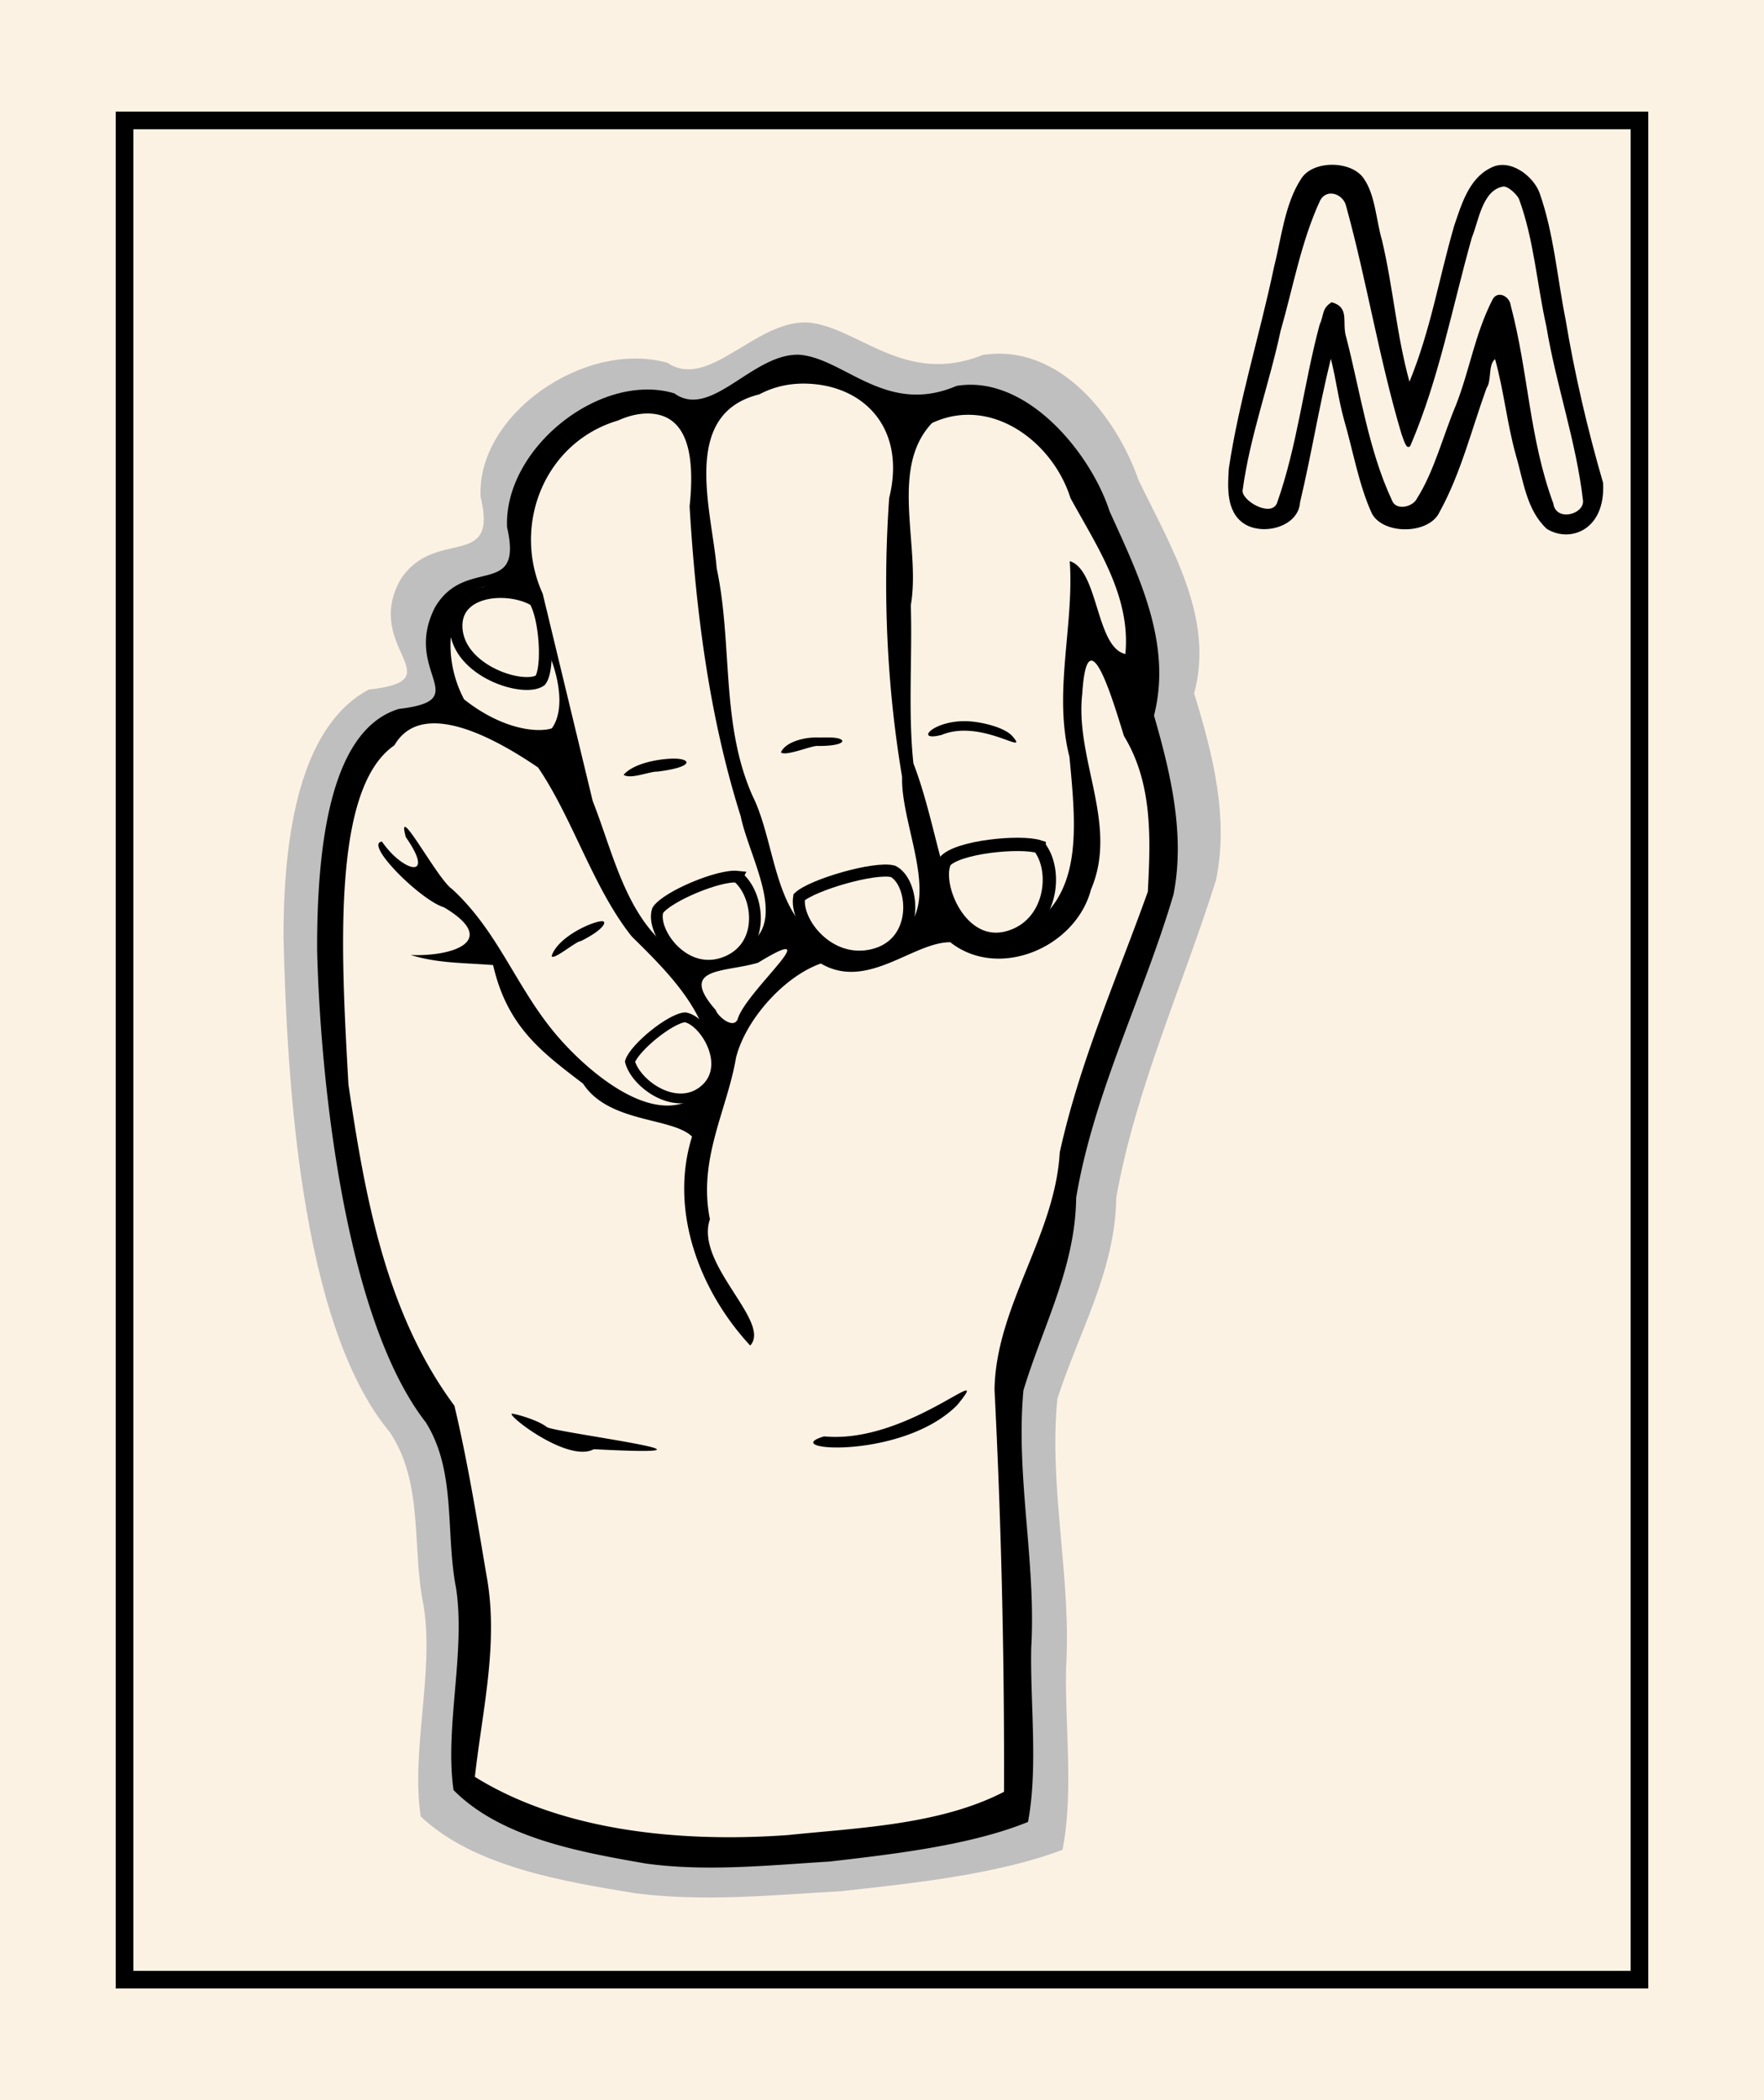 <svg xmlns="http://www.w3.org/2000/svg" width="420" height="500" viewBox="0 0 420 500" xmlns:v="https://vecta.io/nano"><path d="M0 0h420v500H0z" fill="#fcf2e4" paint-order="fill markers stroke"/><path d="M29.646 28.676h360.707v442.648H29.646z" fill="none" stroke="#000" stroke-width="4.2" paint-order="fill markers stroke"/><path d="M368.286 125.913c-4.887-4.509-5.584-11.585-7.393-17.635-2.155-7.874-2.763-14.917-4.919-22.777-1.709 1.324-.755 5.038-2.034 6.903-3.58 9.867-6.089 20.233-11.177 29.475-2.434 5.36-13.243 5.508-16.075.475-3.135-6.722-4.577-15.271-6.672-22.366-1.509-5.619-1.744-8.943-3.146-14.589-2.977 12.143-4.464 22.04-7.334 34.205-.384 5.838-8.798 7.991-13.291 5.097-4.375-2.85-3.938-8.824-3.669-13.161 2.422-16.178 7.374-31.835 10.734-47.824 1.741-6.796 2.583-15.304 6.553-21.25 2.868-4.412 12.07-4.254 14.898.118 2.707 3.911 2.932 10.091 4.269 14.547 2.744 11.595 3.4 22.248 6.557 33.744 5.075-12.377 6.933-24.31 10.651-37.131 1.66-4.839 3.423-11.119 8.528-13.686 4.575-2.607 10.289 1.774 11.799 5.879 3.404 9.669 4.177 20.019 6.173 30.026 2.19 13.172 5.227 26.185 8.952 39.004.617 11.338-7.951 14.345-13.405 10.947z"/><path d="M357.886 44.418c-4.997.861-5.866 8.417-7.433 12.096-4.699 16.693-7.805 33.63-14.647 49.603-1 1.327-1.728-1.948-2.068-2.629-5.352-17.878-8.269-36.4-13.219-54.363-.619-2.913-4.577-4.392-6.194-1.413-4.542 9.79-6.475 20.834-9.441 31.137-2.686 12.601-7.286 25.019-9.01 37.802-.458 2.43 6.619 6.605 8.146 3.193 4.871-13.684 6.407-28.555 10.18-42.566 1.103-2.384.461-3.841 2.864-5.322 4.502 1.281 2.284 4.82 3.504 8.49 3.236 12.555 5.288 26.805 10.83 38.613.896 2.652 5.062 1.653 5.978-.399 4.07-6.35 6.323-15.274 9.262-22.167 3.365-8.653 4.447-16.662 8.616-24.964 1.105-2.546 4.18-1.122 4.451 1.224 4.22 15.955 4.389 31.542 10.125 47.091.587 4.352 7.192 2.719 7.089-.555-1.654-14.357-6.377-27.364-8.743-41.614-2.262-10.067-2.938-20.618-6.526-30.342-.471-.992-2.58-3.087-3.766-2.918z" fill="#fcf2e4" paint-order="fill markers stroke"/><path d="M192.264 76.767c-12.438-.559-23.527 16.242-33.34 9.609-19.633-5.511-45.426 12.249-44.503 31.876 4.364 17.862-11.014 7.011-19.149 19.871-8.907 16.266 13.118 23.778-7.482 26.049-14.763 7.855-20.369 30.197-20.286 59.194.802 32.088 3.724 91.696 25.302 117.611 8.19 12.248 5.166 27.447 8.05 41.275 2.568 15.841-3.069 34.692-.679 50.221 12.728 12.022 33.994 15.467 51.129 18.279 16.196 2.072 32.64.437 48.863-.494 16.661-1.799 37.507-4.019 52.803-9.859 2.711-13.476.549-29.621.855-43.314 1.313-21.544-4.151-42.602-2.076-64.069 5.168-15.986 13.825-30.626 14.023-47.913 4.647-25.988 15.794-50.297 23.729-75.479 3.142-14.904-.761-30.218-5.184-44.53 4.911-17.983-5.565-34.924-13.254-50.826-5.016-14.482-18.499-32.661-37.109-29.75-18.633 7.481-29.722-6.797-41.694-7.75z" fill="#bfbfbf"/><path d="M187.129 88.373l-21.831 11.035-11.035-3.838-15.353 5.278-11.995 12.715-3.598 24.469-13.674 3.598-5.038 7.677 2.159 19.672-12.475 3.358-14.394 23.75-1.439 16.073 2.639 26.389.24 29.027 9.836 43.421 16.313 27.828 5.038 26.868-.96 58.775 24.709 11.515 33.346 4.078 38.863-2.399 32.866-8.636-1.919-102.436 13.914-45.1 4.318-21.83 18.232-48.699-1.439-28.788-4.318-12.475-.24-26.388-19.911-39.343-17.272-8.156-16.553 5.758-14.874-11.995z" fill="#fcf2e4" paint-order="fill markers stroke"/><path d="M190.418 84.464c-11.134-.535-21.061 15.54-29.845 9.194-17.575-5.273-40.664 13.1-39.838 31.879 3.907 17.09-9.86 6.708-17.142 19.012-7.973 15.563 9.807 22.061-8.634 24.234-15.42 4.688-19.525 29.582-19.451 57.326.718 30.702 6.562 87.735 25.878 112.53 7.331 11.718 4.624 26.262 7.206 39.492 2.299 15.157-2.748 33.193-.608 48.051 11.394 11.503 30.431 14.799 45.77 17.489 14.499 1.982 29.218.418 43.742-.472 14.914-1.721 33.576-3.845 47.269-9.433 2.427-12.894.492-28.342.765-41.443 1.175-20.613-3.716-40.762-1.858-61.301 4.627-15.295 12.376-29.303 12.553-45.843 4.16-24.865 16.075-48.124 23.178-72.218 2.813-14.26-.681-28.912-4.641-42.607 4.396-17.206-3.69-33.415-10.574-48.63-4.49-13.856-19.788-32.63-36.447-29.845-16.68 7.158-26.607-6.503-37.324-7.415zm1.713 6.874c13.858.46 23.636 10.88 19.576 27.229-1.547 22.125-.6 44.564 3.081 66.424-.418 13.018 12.37 34.483-5.011 39.495-3.234 1.009-6.672 1.244-10.033.956-15.736-3.836-14.524-23.838-20.554-35.927-7.638-17.176-4.716-36.231-8.548-54.219-1.141-13.807-8.756-36.769 10.156-41.406 3.526-1.896 7.452-2.68 11.332-2.552zm-37.465 7.121c9.734.368 10.666 11.358 9.524 22.089 1.487 24.876 4.636 49.911 12.157 73.753 2.261 11.147 14.245 29.585-3.92 32.447-3.691 1.094-7.782 1.553-11.47.18-11.777-7.825-14.872-23.692-19.834-36.212l-11.917-49.392c-7.397-16.276.436-36.034 17.945-41.208 2.75-1.241 5.27-1.743 7.516-1.659zm76.434.302c10.776.3 20.469 9.321 23.77 19.806 6.277 11.525 14.401 23.248 13.078 37.135-7.018-1.514-6.403-20.027-13.248-22.107 1.085 15.239-3.981 31.294-.072 46.57 1.642 17.336 3.239 33.232-10.677 41.315-4.12 2.045-8.497.26-13.019.558-6.707-10.122-8.095-26.377-13.459-40.314-1.297-12.352-.23-25.112-.617-37.621 2.446-13.908-5.252-32.532 5.053-43.385 3.071-1.443 6.173-2.042 9.19-1.958zm-115.808 40.953c10.643.318 22.491 24.963 16.088 33.69-3.122 1.036-11.472.525-20.87-6.886-5.729-10.726-3.713-24.766 4.783-26.804zm144.46 17.58c2.457-.345 6.236 12.794 7.865 17.948 6.861 11.256 6.336 24.426 5.677 37.047-7.366 20.586-16.238 40.543-20.976 62.08-1.118 19.849-15.18 36.554-15.529 56.431a1776.46 1776.46 0 0 1 2.263 95.788c-15.204 7.893-34.757 8.574-51.434 10.303-24.317 1.761-53.123-.534-74.55-13.856 1.762-15.931 5.756-31.937 2.751-48.047-2.302-13.655-4.498-27.11-7.623-40.307-16.384-22.102-21.296-49.884-25.232-76.46-1.774-31.529-3.991-70.53 10.946-80.782 5.444-9.432 18.896-5.137 34.208 5.287 8.318 12.248 13.081 28.638 22.282 40.21 9.194 9.096 19.987 19.496 19.144 34.08-9.576 14.487-27.334.316-36.05-9.448-10.398-11.652-14.36-25.301-25.847-35.896-3.459-2.241-13.578-21.527-11.009-12.346 7.253 10.44-.815 8.169-5.699 1.038-4.376.496 9.326 14.066 14.778 15.653 13.347 7.967 2.099 11.775-7.949 11.344 6.519 2.011 12.661 1.848 19.64 2.403 3.386 14.852 11.833 20.878 21.42 28.239 6.173 9.427 21.197 7.954 25.945 12.591-5.492 17.519 1.718 36.686 13.85 49.755 5.157-5.653-13.257-19.396-9.595-30.062-2.879-14.33 4.099-25.961 6.221-38.508 2.313-9.128 11.524-19.354 20.197-22.384 11.054 6.51 21.944-5.101 30.807-5.068 11.489 9.075 29.903 1.289 33.517-12.587 6.597-15.406-3.875-30.986-2.09-46.562.349-5.551 1.108-7.751 2.07-7.886zm-29.995 14.397c-7.843-.032-12.087 4.969-5.559 3.274 9.457-3.913 21.108 5.254 16.878.34-1.954-2.27-8.008-3.601-11.319-3.614zm-35.134 3.897c-3.416-.099-7.694 1.186-8.685 3.535 1.115 1.047 7.546-1.729 8.765-1.525 7.278.062 7.198-2.011 2.805-2.011zm-34.581 5.028c-3.465.107-9.162 1.12-11.567 3.847 1.664 1.161 6.313-.849 8.044-.753 9.216-1.148 7.979-3.23 3.523-3.093zm-16.558 38.715c-1.755-.209-10.46 3.417-12.135 8.215.158 1.389 5.824-3.505 6.949-3.491 5.309-2.631 6.239-4.598 5.187-4.724zm43.569 6.636c2.747.077-10.11 11.678-11.452 16.784-1.188 2.392-4.921-1.085-5.157-2.245-9.112-10.344 2.169-8.941 10.035-11.296 3.811-2.326 5.804-3.265 6.573-3.243zm40.872 108.537c9.318-11.458-11.581 9.383-31.706 7.472-11.554 3.386 18.634 5.737 31.706-7.472zm-106.004 2.068c-1.539.152 13.28 11.787 19.469 8.456 37.571 1.946-6.68-3.591-11.063-5.186-2.387-1.904-7.975-3.313-8.406-3.27z"/><g fill="#fcf2e4" stroke="#000"><path d="M127.367 142.86c-6.334-3.76-19.365-2.742-18.787 6.717.626 10.26 16.029 15.109 20.036 12.429 2.179-2.804 1.298-15.253-1.248-19.146z" paint-order="fill markers stroke" stroke-width="3.067"/><path d="M149.986 252.753c1.49 5.427 10.95 12.078 17.474 6.885 7.076-5.633.316-16.615-4.322-17.441-3.506.245-12.012 7.147-13.152 10.556z" paint-order="fill markers stroke" stroke-width="2.334"/><path d="M175.554 208.725c5.058 3.959 6.924 16.28-2.418 20.264-10.139 4.323-18.252-7.353-16.52-12.27 2.254-3.316 14.584-8.452 18.939-7.995z" paint-order="fill markers stroke" stroke-width="2.801"/><path d="M190.272 213.593c-.963 5.943 7.046 16.293 17.528 13.799 11.375-2.707 10.007-17.258 4.845-19.933-4.343-1.166-19.27 3.234-22.373 6.134z" paint-order="fill markers stroke" stroke-width="2.869"/><path d="M247.422 201.587c4.578 5.789 2.991 18.781-7.402 21.648-11.279 3.11-17.71-12.567-15.067-18.113 2.911-3.517 18.022-4.976 22.469-3.535z" paint-order="fill markers stroke" stroke-width="3.172"/></g></svg>